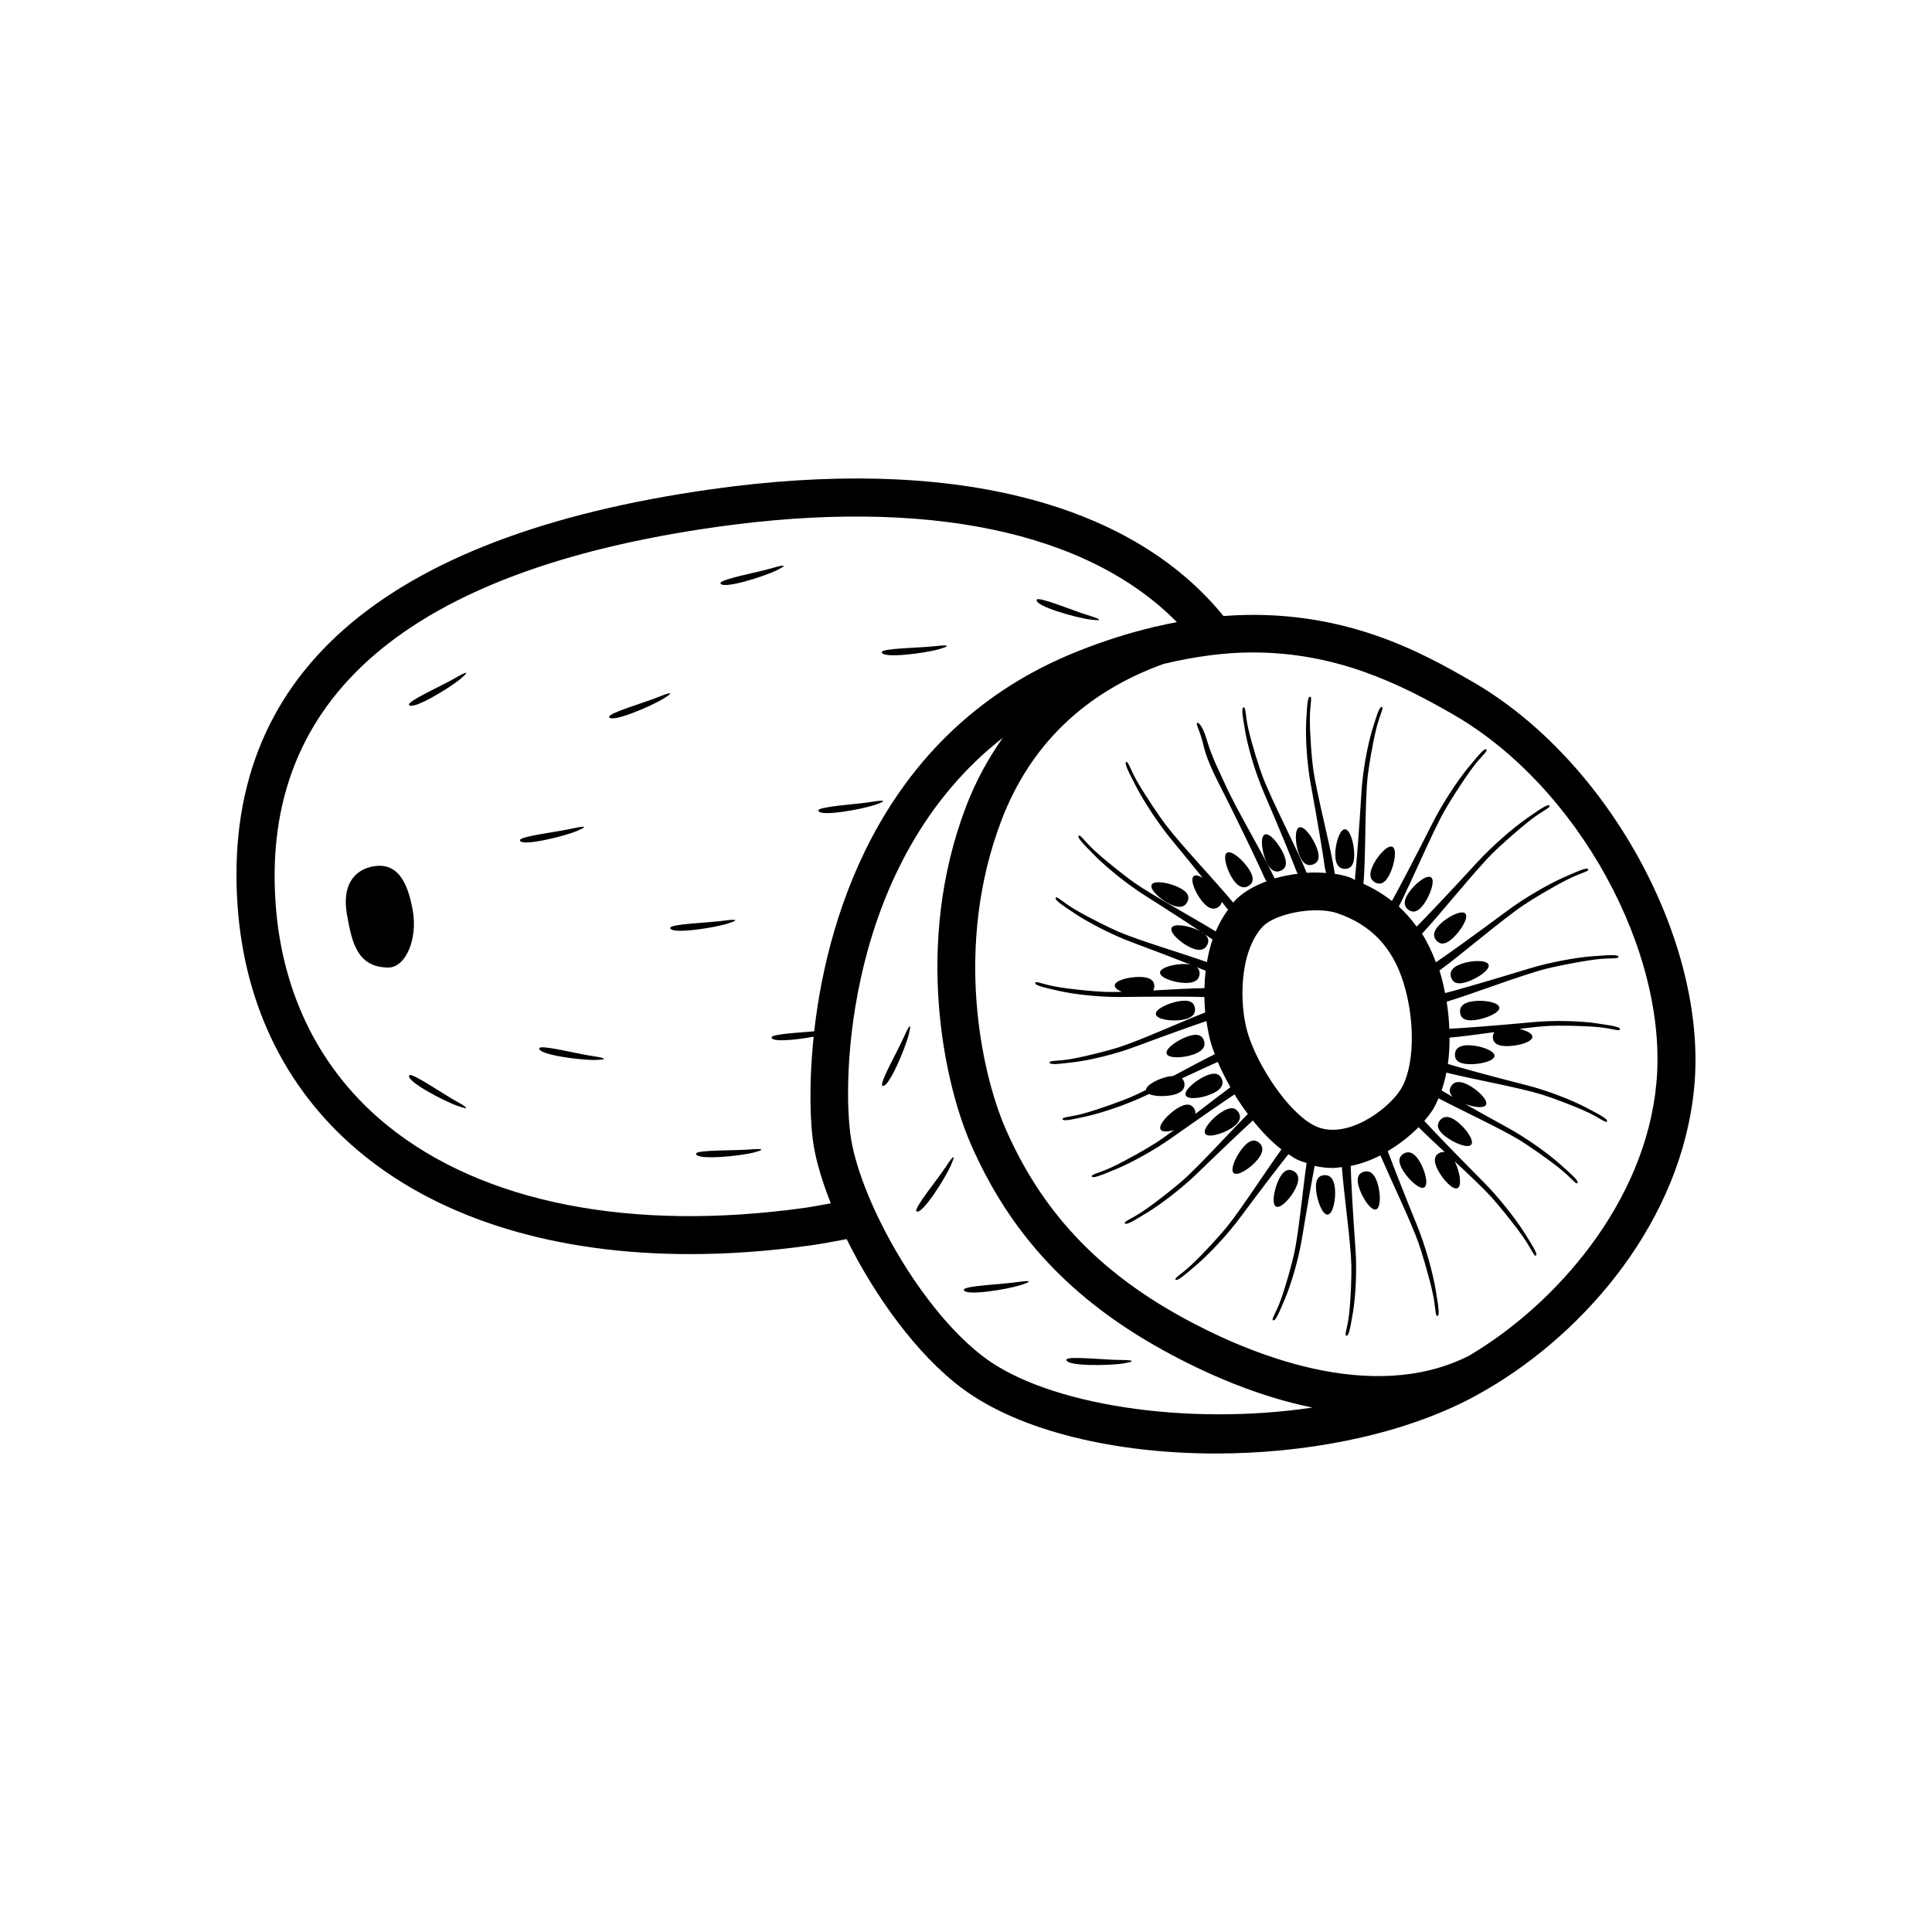 <?xml version="1.0" encoding="UTF-8"?>
<!-- The Best Svg Icon site in the world: iconSvg.co, Visit us! https://iconsvg.co -->
<svg fill="#000000" width="800px" height="800px" version="1.1" viewBox="144 144 512 512" xmlns="http://www.w3.org/2000/svg">
 <path d="m246.86 400.41c-8.305-0.09-9.652-6.844-10.934-14.207s1.766-11.355 6.293-12.457c7.246-1.758 9.918 4.352 11.199 11.715 1.277 7.363-1.891 15-6.559 14.949zm346.14 31.531c-3.277 35.629-28.902 64.992-54.684 80.102-0.02 0.012-0.027 0.027-0.047 0.039-0.016 0.008-0.035 0.012-0.051 0.023-1.977 1.156-3.953 2.25-5.922 3.234-18.578 9.289-42.715 13.855-66.086 13.855-26.422 0-51.867-5.832-67.227-17.266-12.012-8.938-23.168-24.516-30.613-39.551-3.211 0.605-6.418 1.227-9.703 1.684-10.98 1.531-21.617 2.289-31.812 2.289-35.18 0-65.211-8.984-86.504-26.223-19.906-16.113-31.438-38.906-33.379-65.922-4.359-60.961 37.855-98.148 125.46-110.54 62.992-8.887 110.98 3.055 135.8 33.586 31.516-2.375 52.898 9.867 66.012 17.422 35.93 20.707 62.293 68.832 58.758 107.27zm-228.83 30.945c-2.137-5.414-3.723-10.562-4.496-15.016-0.945-5.418-1.398-16.098-0.047-29.145-4.766 0.895-11.043 1.516-11.152 0.219-0.074-0.879 6.609-1.23 11.297-1.633 3.711-32.898 19.301-80.312 69.305-100.5 7.223-2.918 14.047-5.047 20.547-6.609 0.062-0.023 0.117-0.051 0.18-0.07 0.156-0.055 0.309-0.027 0.465-0.066 1.898-0.445 3.773-0.855 5.613-1.199-23.664-24.016-66.348-33.078-122.02-25.219-81.438 11.512-120.74 45.105-116.82 99.844 1.723 24.164 11.984 44.496 29.668 58.812 25.27 20.469 64.602 28.203 110.57 21.785 2.336-0.328 4.598-0.797 6.891-1.199zm127.64 54.133c-14.441-2.93-28.207-8.941-39.496-15.16-24.512-13.504-40.766-30.965-51.16-54.945-6.945-16.043-15.016-52.887-1.133-89.203 2.562-6.691 5.867-12.711 9.746-18.203-41.809 32.652-42.793 91.531-40.172 106.64 2.953 17 18.715 45.285 35.414 57.695 16.684 12.418 53.262 18.164 86.801 13.176zm37.402-183.62c-14.543-8.383-31.25-16.496-53.266-16.496-7.231 0-15.117 1.02-23.602 3.047-20.828 7.527-35.281 21.422-42.918 41.363-12.723 33.289-5.371 66.953 0.973 81.598 9.457 21.824 24.316 37.75 46.77 50.125 17.285 9.523 50.141 23.449 76.191 10.219 22.836-13.52 46.684-40.465 49.605-72.234 3.211-34.891-20.906-78.684-53.754-97.621zm-63.809 100.37c2.617-1.238 2.922-2.703 2.328-3.957-0.59-1.254-1.852-1.816-4.473-0.578-2.617 1.238-5.606 3.812-5.012 5.062 0.59 1.254 4.535 0.711 7.156-0.527zm-8.07-19.504c2.859-0.465 3.555-1.789 3.332-3.156-0.223-1.367-1.277-2.258-4.137-1.793s-6.438 2.113-6.215 3.481c0.219 1.367 4.16 1.938 7.019 1.469zm3.016 9.156c2.727-0.98 3.168-2.41 2.699-3.711-0.469-1.305-1.668-1.988-4.394-1.008-2.727 0.98-5.945 3.25-5.477 4.555 0.469 1.301 4.445 1.145 7.172 0.164zm-1.656-40.477c0.59-1.254 0.227-2.586-2.394-3.82s-6.504-1.902-7.094-0.648c-0.59 1.254 2.336 3.953 4.957 5.188 2.617 1.234 3.941 0.535 4.531-0.719zm5.273 11.406c0.59-1.254 0.227-2.586-2.394-3.82-2.621-1.234-6.504-1.902-7.094-0.648-0.59 1.254 2.336 3.953 4.957 5.188 2.621 1.234 3.941 0.535 4.531-0.719zm11.016-15.641c1.152-0.77 1.523-2.102-0.086-4.508s-4.598-4.981-5.75-4.211c-1.152 0.77-0.031 4.594 1.578 7 1.613 2.41 3.106 2.488 4.258 1.719zm8.492-3.984c1.262-0.566 1.852-1.82 0.664-4.461s-3.703-5.676-4.965-5.109-0.797 4.523 0.391 7.164c1.188 2.644 2.648 2.973 3.91 2.406zm-11.293 63.984c-0.758-1.16-2.082-1.551-4.512 0.035-2.426 1.582-5.035 4.539-4.277 5.699 0.758 1.16 4.59 0.086 7.019-1.496 2.43-1.586 2.527-3.078 1.77-4.238zm15.211 20.109c1.242-2.617 0.547-3.941-0.703-4.535s-2.586-0.234-3.828 2.383c-1.242 2.617-1.922 6.496-0.672 7.094 1.25 0.59 3.961-2.324 5.203-4.941zm-10.172-7.449c1.848-2.231 1.5-3.684 0.434-4.57-1.066-0.883-2.449-0.863-4.297 1.367-1.848 2.231-3.465 5.824-2.398 6.707 1.07 0.887 4.414-1.273 6.262-3.504zm28.102 3.188c-1.312 0.441-2.019 1.629-1.094 4.375 0.926 2.746 3.137 6.008 4.449 5.566s1.23-4.422 0.305-7.168c-0.93-2.746-2.348-3.215-3.66-2.773zm-10.48 0.879c-1.379 0.133-2.336 1.133-2.055 4.016s1.695 6.562 3.074 6.426c1.379-0.133 2.199-4.031 1.918-6.914-0.281-2.883-1.559-3.664-2.938-3.527zm21.074-5.668c-1.176 0.734-1.59 2.051-0.059 4.508 1.531 2.457 4.434 5.125 5.609 4.394 1.176-0.734 0.18-4.59-1.352-7.047-1.535-2.457-3.023-2.59-4.199-1.855zm12.66-46.676c0.453 1.309 1.648 2.008 4.383 1.059 2.738-0.949 5.981-3.188 5.527-4.496s-4.434-1.195-7.172-0.246c-2.734 0.949-3.191 2.371-2.738 3.684zm-2.875-14.246c-2.094 2-1.922 3.484-0.965 4.488 0.957 1.004 2.332 1.141 4.426-0.859s4.117-5.383 3.16-6.383c-0.949-1-4.523 0.754-6.621 2.754zm-8.371-8.281c-1.633 2.391-1.156 3.809-0.012 4.59 1.145 0.781 2.519 0.633 4.152-1.758 1.633-2.391 2.91-6.121 1.766-6.902-1.141-0.781-4.269 1.68-5.906 4.07zm-9.512-7.18c-1.227 2.621-0.527 3.945 0.73 4.531 1.254 0.586 2.586 0.219 3.816-2.406 1.227-2.625 1.887-6.508 0.633-7.098-1.258-0.582-3.949 2.352-5.18 4.973zm-7.352 0.875c1.387-0.008 2.434-0.91 2.418-3.809-0.016-2.898-1.082-6.688-2.469-6.684-1.387 0.008-2.562 3.812-2.551 6.707 0.016 2.898 1.215 3.793 2.602 3.785zm-8.453-1.188c1.297-0.488 1.961-1.699 0.938-4.41-1.023-2.711-3.348-5.891-4.644-5.402-1.297 0.488-1.074 4.465-0.047 7.176 1.02 2.711 2.457 3.129 3.754 2.637zm33.543 67.891c-0.84 1.102-0.762 2.481 1.543 4.238 2.305 1.758 5.961 3.223 6.801 2.121 0.84-1.102-1.457-4.356-3.762-6.109-2.305-1.758-3.742-1.352-4.582-0.25zm8.797-31.629c-2.871 0.395-3.598 1.703-3.406 3.074 0.188 1.371 1.223 2.289 4.094 1.895 2.871-0.395 6.488-1.953 6.301-3.324-0.195-1.375-4.121-2.043-6.988-1.645zm-0.898 11.668c-2.894-0.102-3.836 1.062-3.883 2.449-0.047 1.383 0.812 2.465 3.711 2.566 2.894 0.102 6.727-0.816 6.773-2.203 0.047-1.387-3.707-2.711-6.602-2.812zm15.156-60.125c4.231-2.949 5.762-3.926 6.047-3.32 0.234 0.492-1.805 1.262-4.812 3.57-3.516 2.695-8.406 7.109-10.289 8.984-4.91 4.898-13.777 16.07-18.707 21.328 1.457 2.297 2.66 4.852 3.684 7.586 0.035-0.023 0.043-0.043 0.078-0.066 2.32-1.531 10.488-7.398 18.875-13.625 4.707-3.496 10.887-7.031 14.855-8.793 4.707-2.09 6.391-2.758 6.559-2.109 0.137 0.527-2.008 0.895-5.394 2.59-3.957 1.98-9.586 5.379-11.785 6.867-5.707 3.856-16.414 13.055-22.262 17.312 0.023 0.074 0.062 0.129 0.086 0.199 0.559 1.793 1.012 3.758 1.414 5.781 2.824-0.707 12.324-3.457 22.168-6.473 5.59-1.715 12.59-2.973 16.91-3.301 5.129-0.387 6.938-0.453 6.883 0.215-0.043 0.543-2.188 0.168-5.941 0.629-4.383 0.539-10.812 1.852-13.379 2.516-6.512 1.68-19.195 6.566-26.223 8.695 0.375 2.34 0.609 4.746 0.715 7.188 0.141-0.008 0.195-0.047 0.344-0.051 2.641-0.09 12.176-0.82 22.066-1.742 5.551-0.516 12.32-0.285 16.418 0.305 4.859 0.699 6.559 1.02 6.375 1.672-0.148 0.527-2.074-0.297-5.664-0.633-4.195-0.395-10.449-0.449-12.969-0.336-2.109 0.094-4.945 0.402-8.02 0.789 1.871 0.457 3.457 1.219 3.461 2.102 0.008 1.387-3.785 2.457-6.68 2.473-2.898 0.016-3.801-1.027-3.809-2.414-0.004-0.469 0.156-0.895 0.402-1.285-4.469 0.609-8.773 1.191-11.871 1.453 0.008 2.363-0.129 4.699-0.441 6.977 2.906 0.898 11.785 3.316 21.09 5.691 5.422 1.383 11.781 3.891 15.496 5.836 4.406 2.305 5.93 3.184 5.562 3.742-0.297 0.453-1.883-0.98-5.191-2.516-3.867-1.793-9.785-3.957-12.215-4.699-5.992-1.836-18.219-4.023-25.148-5.762-0.32 1.645-0.738 3.223-1.266 4.731 0.836 0.492 1.801 1.051 2.965 1.719-0.891-0.902-0.977-1.805-0.547-2.652 0.625-1.234 1.969-1.898 4.551-0.59 2.586 1.309 5.434 4.09 4.809 5.324-0.512 1.016-3.18 0.645-5.559-0.23 3.344 1.891 7.312 4.106 11.395 6.344 4.961 2.723 10.59 6.773 13.773 9.605 3.777 3.359 5.062 4.598 4.586 5.051-0.387 0.363-1.613-1.434-4.492-3.762-3.363-2.723-8.641-6.332-10.832-7.668-4.945-3.016-14.918-7.652-21.457-11.062-0.477 1.082-0.969 2.156-1.582 3.121-0.578 0.91-1.332 1.879-2.18 2.867 2.074 2.297 8.648 9.109 15.668 16.168 4.066 4.09 8.434 9.66 10.762 13.328 2.762 4.352 3.68 5.926 3.106 6.215-0.465 0.234-1.184-1.855-3.348-4.949-2.531-3.617-6.672-8.652-8.438-10.59-2.254-2.477-5.941-5.945-9.695-9.438 1.316 2.57 1.988 6.438 0.766 7.07-1.23 0.637-3.91-2.25-5.246-4.82-1.332-2.57-0.816-3.852 0.414-4.492 0.449-0.234 0.934-0.281 1.43-0.211-2.629-2.441-5.062-4.731-6.953-6.625-2.211 2.262-5 4.484-8.164 6.359 1.555 4.148 4.555 11.781 7.766 19.676 2.254 5.547 4.184 12.566 4.918 16.945 0.871 5.195 1.109 7.035 0.426 7.043-0.551 0.004-0.375-2.219-1.191-6.004-0.953-4.422-2.887-10.859-3.793-13.414-2.019-5.672-6.973-15.957-10.07-23.125-2.477 1.27-5.133 2.246-7.879 2.805 0 0.066 0.02 0.094 0.02 0.164 0.031 2.641 0.555 12.18 1.266 22.078 0.398 5.555 0.02 12.312-0.656 16.395-0.805 4.84-1.16 6.535-1.809 6.34-0.527-0.156 0.34-2.066 0.754-5.644 0.484-4.184 0.676-10.43 0.613-12.949-0.152-6.367-2.023-19.082-2.512-26.082-0.812 0.086-1.617 0.227-2.438 0.227-1.586 0-3.184-0.176-4.781-0.543-0.789 4.109-2.098 11.504-3.356 19.184-0.898 5.504-2.836 12.027-4.445 15.879-1.91 4.566-2.648 6.148-3.238 5.828-0.477-0.258 0.812-1.949 2.047-5.363 1.445-3.988 3.078-10.047 3.606-12.52 1.195-5.621 2.223-16.59 3.25-23.785-0.906-0.316-1.812-0.539-2.711-1.004-0.703-0.363-1.398-0.879-2.102-1.336-2.363 2.961-7.461 9.621-12.805 16.82-3.402 4.582-8.215 9.66-11.477 12.465-3.867 3.328-5.277 4.449-5.656 3.922-0.305-0.426 1.648-1.422 4.367-3.988 3.176-2.996 7.5-7.781 9.137-9.789 3.859-4.734 10.246-14.676 14.578-20.684-2.652-2.051-5.203-4.711-7.57-7.672-3.106 2.856-8.746 8.199-14.637 13.922-4.113 3.996-9.633 8.211-13.238 10.418-4.273 2.617-5.812 3.477-6.051 2.859-0.191-0.5 1.824-1.121 4.875-3.191 3.566-2.418 8.574-6.434 10.512-8.156 4.383-3.894 11.945-12.242 17.211-17.562-1.25-1.68-2.449-3.41-3.535-5.195-3.41 2.266-9.922 6.75-16.789 11.613-4.656 3.297-10.738 6.59-14.629 8.199-4.613 1.91-6.262 2.516-6.402 1.867-0.113-0.523 1.969-0.82 5.293-2.383 3.883-1.824 9.426-5 11.598-6.398 1.367-0.879 3.07-2.102 4.887-3.445-1.629 0.457-3.106 0.551-3.531-0.125-0.734-1.176 1.922-4.082 4.379-5.621 2.453-1.539 3.773-1.125 4.508 0.047 0.27 0.426 0.355 0.906 0.324 1.406 3.266-2.508 6.566-5.07 9.277-7.066-1.277-2.25-2.422-4.508-3.352-6.703-2.125 0.941-5.508 2.492-9.504 4.363 0.305 0.301 0.535 0.656 0.629 1.105 0.289 1.355-0.344 2.711-3.18 3.312-2.094 0.441-4.785 0.34-6.176-0.285-0.184 0.09-0.367 0.176-0.551 0.266-5.121 2.461-11.648 4.668-15.738 5.594-4.856 1.098-6.578 1.414-6.613 0.75-0.031-0.535 2.074-0.473 5.602-1.445 4.121-1.141 10.098-3.324 12.465-4.332 1.145-0.488 2.535-1.152 4.012-1.883 0.047-1.328 3.266-3 5.969-3.574 0.477-0.102 0.84-0.105 1.223-0.133 3.918-2.074 7.898-4.211 11.082-5.801-0.324-0.871-0.68-1.754-0.93-2.586-0.539-1.773-0.961-3.914-1.293-6.188-3.867 1.312-11.281 3.969-18.957 6.836-5.273 1.969-11.906 3.535-16.023 4.047-4.883 0.605-6.609 0.746-6.582 0.066 0.023-0.551 2.086-0.262 5.648-0.883 4.164-0.727 10.254-2.328 12.68-3.106 5.613-1.801 16.078-6.551 22.91-9.234-0.133-1.316-0.199-2.695-0.23-4.09-2.691-0.121-12.227-0.148-22.141-0.016-5.586 0.074-12.34-0.695-16.395-1.609-4.809-1.082-6.488-1.539-6.262-2.176 0.184-0.516 2.055 0.461 5.617 1.082 4.168 0.727 10.414 1.277 12.941 1.363 1.223 0.043 2.738 0.023 4.356-0.02-1.078-0.48-1.879-1.059-1.863-1.676 0.035-1.387 3.856-2.344 6.754-2.273 2.894 0.07 3.769 1.141 3.734 2.527-0.008 0.379-0.105 0.73-0.27 1.055 4.984-0.273 9.98-0.57 13.555-0.613 0.035-1.527 0.133-3.062 0.316-4.617-0.629-0.258-1.434-0.582-2.316-0.938 0.52 0.445 0.734 1.027 0.715 1.688-0.035 1.387-0.961 2.559-3.856 2.488s-6.664-1.359-6.633-2.742c0.035-1.387 3.856-2.344 6.754-2.273 0.535 0.012 0.934 0.094 1.336 0.168-4.059-1.602-9.746-3.781-15.59-5.957-5.277-1.965-11.383-5.148-14.91-7.484-4.18-2.773-5.613-3.809-5.199-4.324 0.336-0.418 1.785 1.18 4.941 3.066 3.688 2.199 9.391 4.996 11.742 6 5.461 2.328 16.453 5.578 23.359 8.02 0.344-2.027 0.82-4.031 1.484-5.984-2.977-2.051-10.168-6.762-17.918-11.672-4.809-3.047-10.203-7.469-13.227-10.508-3.582-3.606-4.797-4.93-4.293-5.344 0.406-0.336 1.531 1.539 4.277 4.055 3.207 2.941 8.277 6.894 10.395 8.379 4.977 3.484 15.312 9.086 21.609 12.953 0.859-2.051 1.961-3.973 3.277-5.777-0.109-0.137-0.184-0.172-0.297-0.32-0.277-0.375-0.848-1.102-1.363-1.762-0.102 0.477-0.32 0.898-0.711 1.23-1.062 0.891-2.555 0.969-4.418-1.25-1.859-2.219-3.387-5.898-2.324-6.789 0.461-0.387 1.363-0.113 2.359 0.422-2.398-2.969-5.152-6.348-8.047-9.844-3.707-4.477-7.582-10.457-9.59-14.344-2.383-4.609-3.16-6.266-2.562-6.496 0.484-0.188 1.02 1.965 2.914 5.262 2.211 3.852 5.91 9.281 7.504 11.387 4.027 5.32 13.219 14.98 17.883 20.633 0.039-0.047 0.066-0.102 0.105-0.148 2.137-2.402 5.266-4.199 8.754-5.5-0.219-0.402-0.434-0.641-0.652-1.152-1.059-2.473-5.262-11.27-9.777-20.344-2.535-5.09-5.199-9.922-6.156-13.992-1.137-4.828-2.418-6.445-1.738-6.481 0.551-0.031 1.602 1.391 2.606 4.898 1.176 4.102 3.66 8.957 4.699 11.309 2.805 6.359 10.328 18.949 13.152 25.016 1.984-0.59 4.043-0.988 6.117-1.246-0.125-0.289-0.254-0.422-0.379-0.762-0.918-2.523-4.617-11.516-8.617-20.801-2.242-5.211-4.156-11.805-4.879-15.918-0.859-4.879-1.09-6.606-0.41-6.609 0.551-0.004 0.371 2.082 1.18 5.637 0.945 4.152 2.859 10.199 3.766 12.598 2.438 6.477 9.211 19.379 11.707 25.598 1.777-0.113 3.504-0.078 5.176 0.055-0.133-0.523-0.301-0.914-0.387-1.609-0.328-2.648-1.918-12.172-3.731-22.043-1.016-5.539-1.398-12.363-1.18-16.523 0.258-4.938 0.422-6.672 1.09-6.543 0.539 0.109-0.109 2.109-0.121 5.742-0.016 4.246 0.496 10.535 0.836 13.062 0.965 7.133 4.953 22.016 5.762 28.129 1.355 0.211 2.644 0.496 3.812 0.887 0 0 0 0.004 0.012 0.004 0.57 0.191 1.02 0.52 1.574 0.734 0.016-0.387-0.047-0.621 0.008-1.07 0.32-2.648 1.062-12.266 1.672-22.262 0.344-5.609 1.613-12.34 2.828-16.348 1.441-4.754 2.019-6.41 2.637-6.141 0.5 0.219-0.613 2.031-1.5 5.57-1.035 4.133-2.055 10.367-2.328 12.902-0.766 7.051-0.477 22.066-1.125 28.371 2.766 1.254 5.281 2.769 7.555 4.555 1.422-2.481 6.078-11.359 10.777-20.668 2.652-5.254 6.602-11.215 9.367-14.586 3.277-3.996 4.484-5.359 4.926-4.856 0.355 0.41-1.398 1.711-3.668 4.754-2.656 3.562-6.172 9.148-7.477 11.473-3.356 5.973-8.754 18.84-12.094 25.352 1.762 1.59 3.316 3.394 4.734 5.344 0.098-0.098 0.113-0.16 0.215-0.262 1.992-1.945 8.914-9.262 15.988-16.973 3.996-4.328 9.406-8.977 12.973-11.461zm-33.457 71.898c3.672-5.789 4.004-17.996 0.777-28.387-2.914-9.371-8.66-15.387-17.566-18.387-1.555-0.527-3.465-0.766-5.492-0.766-5.57 0-12.016 1.812-14.414 4.508-6.269 7.039-5.965 20.93-3.777 28.098 2.609 8.602 10.656 20.855 17.516 24.395 8.207 4.246 19.492-4.016 22.957-9.461zm-196.38-104.18c-3.676 1.539-13.711 4.387-13.352 5.422 0.578 1.656 11.152-2.84 14.488-4.922 3.769-2.348 0.32-1.113-1.137-0.5zm-22.938 34.938c-3.879 0.918-14.246 2.082-14.059 3.168 0.301 1.73 11.469-0.973 15.102-2.481 4.102-1.707 0.496-1.055-1.043-0.688zm97.121-47.52c4.262-1.25 0.609-0.988-0.961-0.793-3.953 0.492-14.387 0.531-14.316 1.629 0.109 1.75 11.504 0.27 15.277-0.836zm40.145-7.805c4.41 0.535 0.949-0.668-0.57-1.109-3.828-1.105-13.43-5.188-13.797-4.152-0.59 1.656 10.465 4.789 14.367 5.262zm-97.207 79.766c-3.941 0.582-14.371 0.852-14.277 1.949 0.148 1.75 11.508 0.012 15.258-1.176 4.231-1.348 0.582-1.004-0.98-0.773zm-48.984 33.832c-0.34 1.723 11.055 3.199 14.988 3.09 4.441-0.121 0.84-0.801-0.73-1.012-3.945-0.531-14.043-3.156-14.258-2.078zm-21.824 14.125c-3.516-1.879-12.055-7.867-12.633-6.934-0.922 1.496 9.242 6.859 12.961 8.133 4.199 1.445 1.066-0.453-0.328-1.199zm77.727 12.676c-3.969 0.363-14.395 0.059-14.363 1.156 0.055 1.754 11.492 0.648 15.297-0.332 4.305-1.109 0.641-0.969-0.934-0.824zm83.773 55.734c-0.094 1.754 11.395 1.613 15.273 0.957 4.379-0.742 0.719-0.91-0.863-0.898-3.988 0.023-14.352-1.156-14.41-0.059zm-12.91-20.594c-3.938 0.617-14.363 0.977-14.258 2.074 0.164 1.746 11.508-0.09 15.246-1.312 4.223-1.383 0.578-1.008-0.988-0.762zm-18.867-30.777c-2.152 3.356-8.805 11.387-7.922 12.039 1.418 1.039 7.578-8.664 9.145-12.27 1.773-4.074-0.371-1.102-1.223 0.23zm-11.148-34.422c-1.566 3.664-6.789 12.695-5.805 13.188 1.57 0.789 6.031-9.805 6.977-13.621 1.066-4.312-0.551-1.023-1.172 0.434zm-7.578-61.32c4.199-1.453 0.559-1.016-1-0.746-3.926 0.684-14.344 1.227-14.223 2.32 0.199 1.746 11.508-0.285 15.223-1.574zm-26.246-62.102c3.984-1.965 0.43-1.078-1.086-0.617-3.809 1.168-14.082 2.996-13.824 4.066 0.41 1.707 11.383-1.711 14.91-3.449zm-83.789 28.773c3.406-2.852 0.16-1.148-1.199-0.34-3.426 2.039-12.969 6.254-12.465 7.231 0.805 1.559 10.648-4.363 13.664-6.891z"/>
</svg>